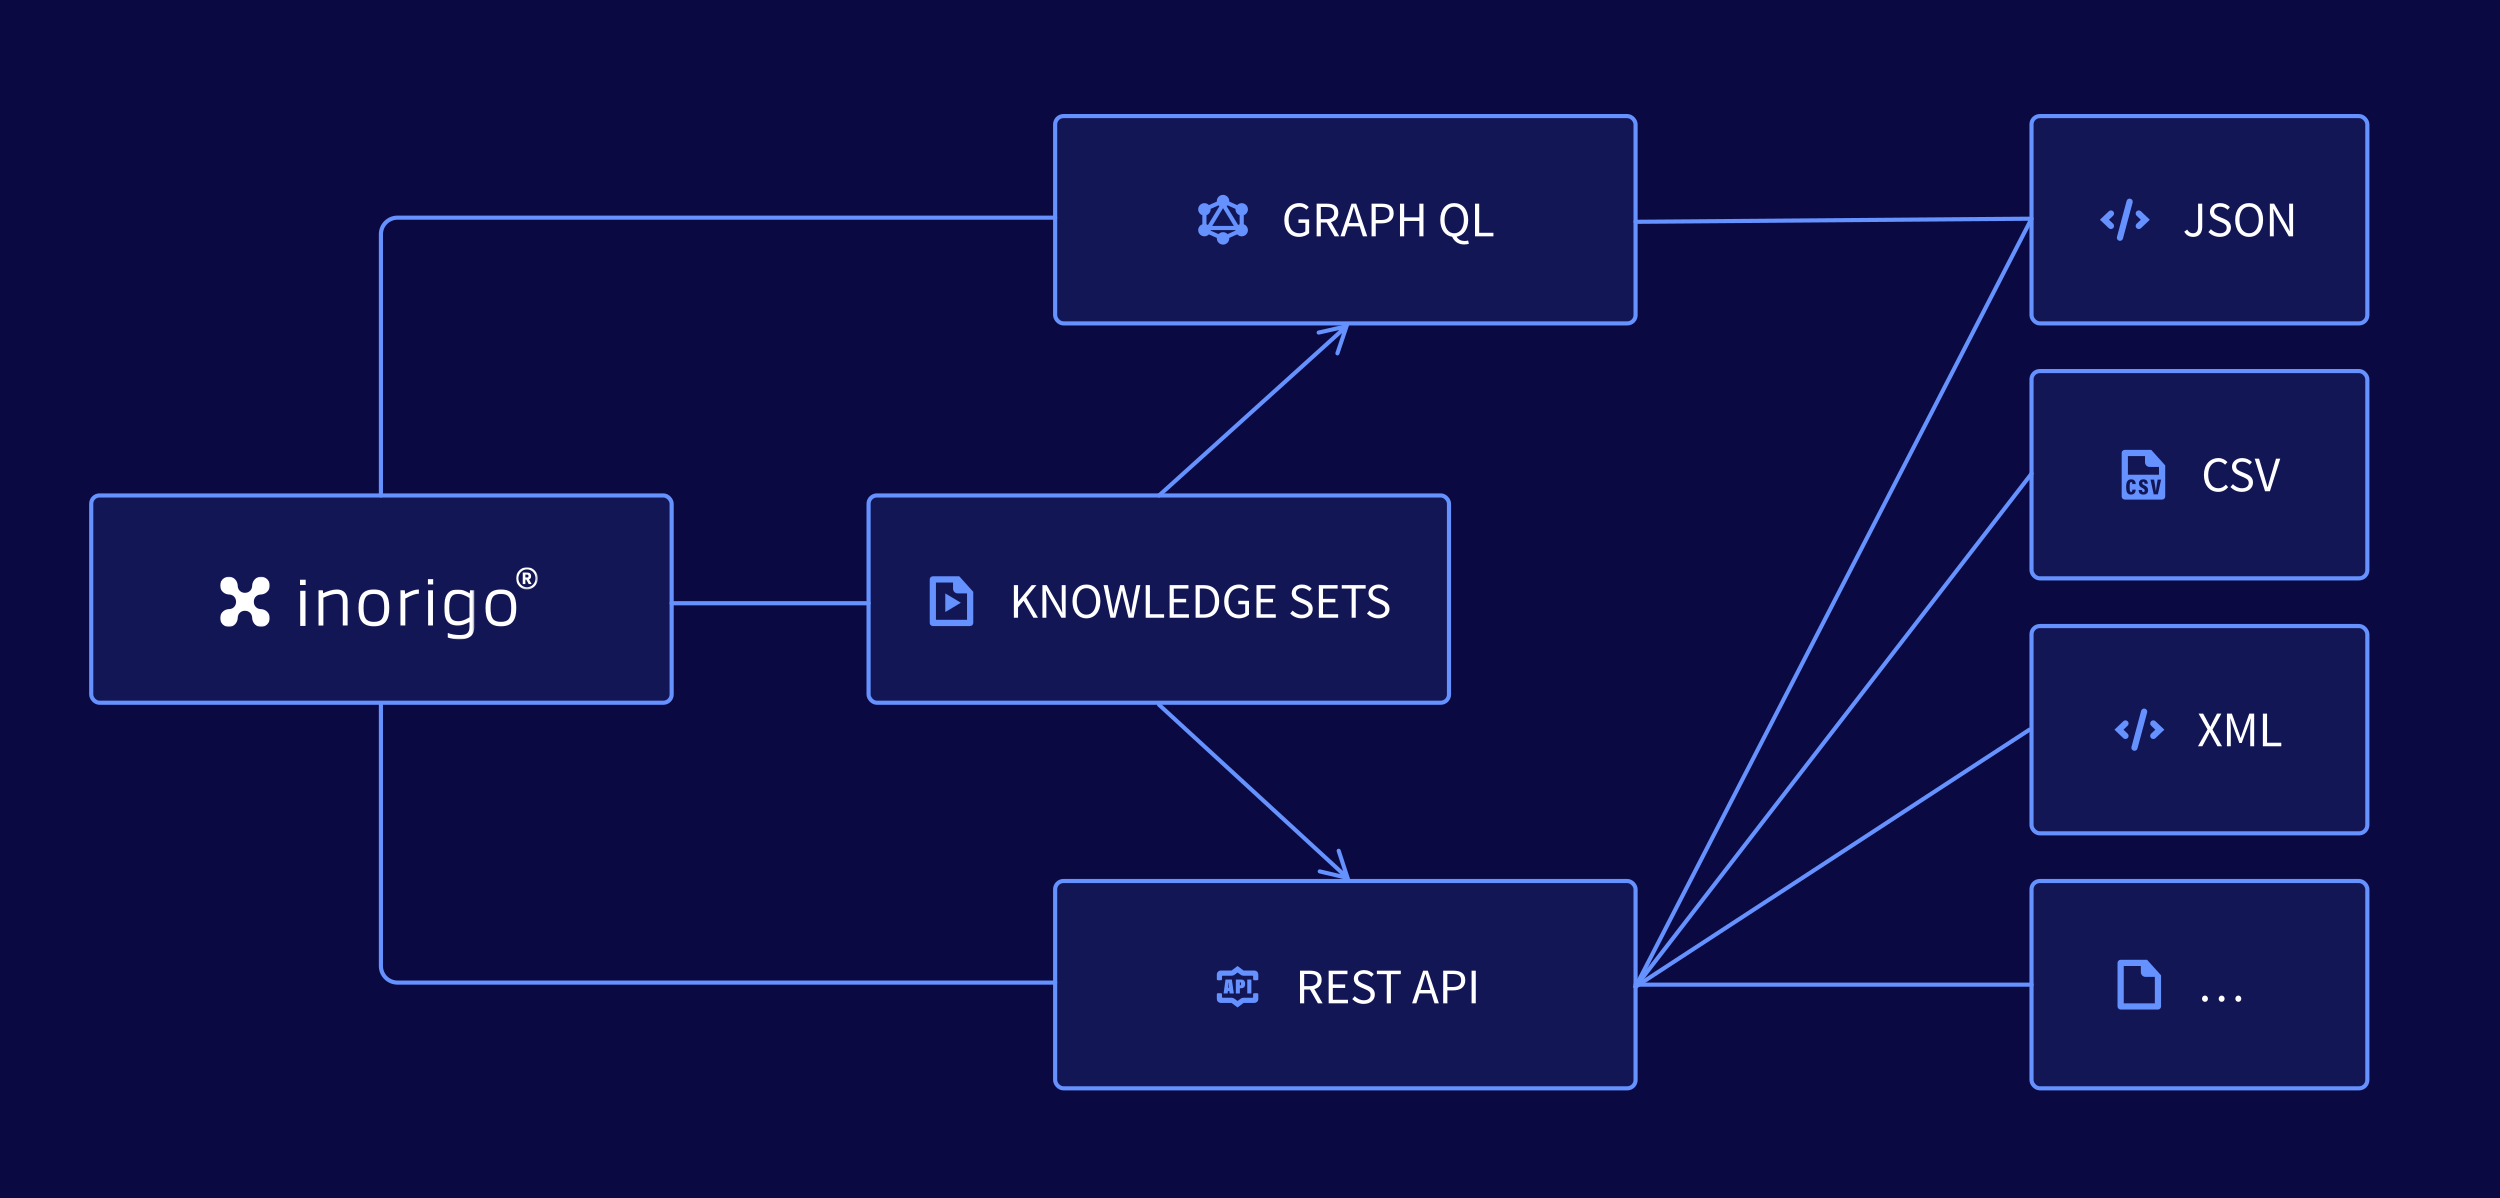 <?xml version="1.0" encoding="UTF-8"?>
<svg width="1206px" height="578px" viewBox="0 0 1206 578" version="1.1" xmlns="http://www.w3.org/2000/svg" xmlns:xlink="http://www.w3.org/1999/xlink">
    <title>inorigo_interoperability</title>
    <defs>
        <polygon id="path-1" points="0 0 14.543 0 14.543 24.084 0 24.084"></polygon>
        <polygon id="path-3" points="0 0 10.519 0 10.519 10.762 0 10.762"></polygon>
        <polygon id="path-5" points="0 0 23.988 0 23.988 24.246 0 24.246"></polygon>
        <rect id="path-7" x="45" y="45.451" width="153" height="35.1"></rect>
        <mask id="mask-8" maskContentUnits="userSpaceOnUse" maskUnits="objectBoundingBox" x="-0.9" y="-0.9" width="154.8" height="36.9">
            <rect x="44.1" y="44.551" width="154.8" height="36.9" fill="white"></rect>
            <use xlink:href="#path-7" fill="black"></use>
        </mask>
    </defs>
    <g id="inorigo_interoperability" stroke="none" stroke-width="1" fill="none" fill-rule="evenodd">
        <rect fill="#0A0942" x="0" y="0" width="1206" height="578"></rect>
        <g id="Group-14" transform="translate(81, 274)">
            <g id="Group" transform="translate(79, 56)"></g>
        </g>
        <g id="Group-12" transform="translate(481, 274)">
            <g id="Group-3" transform="translate(27, 55)"></g>
        </g>
        <g id="Group-9" transform="translate(881, 191)">
            <g id="Group-6" transform="translate(99, 55)"></g>
        </g>
        <g id="Group-8" transform="translate(881, 357)">
            <g id="Group-7" transform="translate(92, 55)"></g>
        </g>
        <g id="Group-8-Copy" transform="translate(881, 523)"></g>
        <g id="Group-10" transform="translate(881, 25)">
            <g id="Group-5" transform="translate(102, 57)"></g>
        </g>
        <g id="Group-11" transform="translate(481, 25)">
            <g id="Group-2" transform="translate(76, 55)"></g>
        </g>
        <g id="Group-13" transform="translate(481, 523)"></g>
        <g id="Group-19" transform="translate(44, 56)">
            <g id="Group-15" transform="translate(465, 0)">
                <rect id="Rectangle-Copy-6" stroke="#6592FF" stroke-width="2" fill="#131655" x="0" y="0" width="280" height="100" rx="4"></rect>
                <g id="Group-18" transform="translate(69, 38)">
                    <g id="core/other_data/24px/ic_csv-copy-10" fill="#6592FF">
                        <path d="M12,0 C13.657,0 15,1.343 15,3 C15,3.079 14.997,3.157 14.991,3.235 L18.822,4.937 C19.369,4.36 20.142,4 21,4 C22.657,4 24,5.343 24,7 C24,8.306 23.166,9.417 22.001,9.829 L22.001,14.171 C23.166,14.583 24,15.694 24,17 C24,18.657 22.657,20 21,20 C20.142,20 19.368,19.64 18.821,19.062 L14.991,20.765 C14.997,20.843 15,20.921 15,21 C15,22.657 13.657,24 12,24 C10.343,24 9,22.657 9,21 C9,20.921 9.003,20.843 9.009,20.765 L5.179,19.062 C4.632,19.64 3.858,20 3,20 C1.343,20 0,18.657 0,17 C0,15.694 0.835,14.582 2,14.171 L2,9.829 C0.835,9.418 0,8.306 0,7 C0,5.343 1.343,4 3,4 C3.858,4 4.631,4.36 5.178,4.937 L9.009,3.235 C9.003,3.157 9,3.079 9,3 C9,1.343 10.343,0 12,0 Z M18,17 L6,17 C6,17.079 5.997,17.157 5.991,17.235 L9.822,18.937 C10.369,18.36 11.142,18 12,18 C12.858,18 13.632,18.36 14.179,18.938 L18.009,17.235 C18.003,17.157 18,17.079 18,17 Z M12,6.423 L6.779,15 L17.22,15 L12,6.423 Z M9.822,5.063 L5.991,6.766 C5.997,6.843 6,6.921 6,7 C6,8.306 5.166,9.417 4.001,9.829 L4.001,14.171 C4.258,14.262 4.498,14.387 4.718,14.54 L10.257,5.442 C10.1,5.33 9.955,5.203 9.822,5.063 Z M14.179,5.062 C14.046,5.202 13.901,5.329 13.744,5.441 L19.282,14.54 C19.502,14.386 19.743,14.262 20,14.171 L20,9.829 C18.835,9.418 18,8.306 18,7 C18,6.921 18.003,6.843 18.009,6.765 L14.179,5.062 Z" id="Shape"></path>
                    </g>
                    <g id="GRAPH-QL" transform="translate(41.552, 3.968)" fill="#FFFFFF" fill-rule="nonzero">
                        <path d="M0,8.16 C0,13.296 2.952,16.32 7.08,16.32 C9.192,16.32 10.944,15.504 11.976,14.496 L11.976,7.872 L6.816,7.872 L6.816,9.528 L10.152,9.528 L10.152,13.632 C9.528,14.208 8.424,14.568 7.296,14.568 C3.936,14.568 2.064,12.072 2.064,8.112 C2.064,4.2 4.104,1.752 7.296,1.752 C8.856,1.752 9.84,2.376 10.632,3.216 L11.784,1.944 C10.848,0.984 9.408,0 7.272,0 C3.048,0 0,3.096 0,8.16 Z" id="Path"></path>
                        <path d="M17.616,1.896 L20.256,1.896 C22.704,1.896 24.048,2.64 24.048,4.704 C24.048,6.744 22.704,7.752 20.256,7.752 L17.616,7.752 L17.616,1.896 Z M26.52,16.032 L22.512,9.168 C24.648,8.616 26.04,7.152 26.04,4.704 C26.04,1.44 23.736,0.288 20.544,0.288 L15.6,0.288 L15.6,16.032 L17.616,16.032 L17.616,9.384 L20.448,9.384 L24.24,16.032 L26.52,16.032 Z" id="Shape"></path>
                        <path d="M31.152,9.624 L31.92,7.224 C32.472,5.472 32.976,3.744 33.48,1.92 L33.576,1.92 C34.08,3.744 34.584,5.472 35.136,7.224 L35.88,9.624 L31.152,9.624 Z M37.896,16.032 L40.008,16.032 L34.68,0.288 L32.424,0.288 L27.096,16.032 L29.136,16.032 L30.648,11.232 L36.384,11.232 L37.896,16.032 Z" id="Shape"></path>
                        <path d="M42.096,16.032 L44.112,16.032 L44.112,9.792 L46.944,9.792 C50.376,9.792 52.752,8.232 52.752,4.92 C52.752,1.464 50.424,0.288 46.944,0.288 L42.096,0.288 L42.096,16.032 Z M44.112,8.16 L44.112,1.896 L46.68,1.896 C49.392,1.896 50.76,2.64 50.76,4.92 C50.76,7.152 49.44,8.16 46.68,8.16 L44.112,8.16 Z" id="Shape"></path>
                        <polygon id="Path" points="55.8 16.032 57.816 16.032 57.816 8.616 65.136 8.616 65.136 16.032 67.128 16.032 67.128 0.288 65.136 0.288 65.136 6.888 57.816 6.888 57.816 0.288 55.8 0.288"></polygon>
                        <path d="M77.304,8.088 C77.304,4.176 79.152,1.752 81.96,1.752 C84.768,1.752 86.616,4.176 86.616,8.088 C86.616,12.024 84.768,14.568 81.96,14.568 C79.152,14.568 77.304,12.024 77.304,8.088 Z M88.656,18.048 C88.224,18.168 87.696,18.288 87,18.288 C85.296,18.288 83.856,17.616 83.136,16.224 C86.472,15.648 88.704,12.624 88.704,8.088 C88.704,3.072 85.92,0 81.96,0 C78,0 75.24,3.048 75.24,8.088 C75.24,12.72 77.544,15.768 80.976,16.248 C81.888,18.408 83.88,19.968 86.784,19.968 C87.72,19.968 88.56,19.776 89.04,19.608 L88.656,18.048 Z" id="Shape"></path>
                        <polygon id="Path" points="91.992 16.032 100.872 16.032 100.872 14.328 94.008 14.328 94.008 0.288 91.992 0.288"></polygon>
                    </g>
                </g>
            </g>
            <g id="Group-15-Copy" transform="translate(936, 246)">
                <rect id="Rectangle-Copy-6" stroke="#6592FF" stroke-width="2" fill="#131655" x="0" y="0" width="162" height="100" rx="4"></rect>
                <g id="Group-18" transform="translate(40, 38)">
                    <g id="core/other_data/24px/ic_csv-copy-10" transform="translate(0, 1.806)" fill="#6592FF">
                        <path d="M17.664,6.159 C18.191,5.605 19.041,5.543 19.64,5.986 L19.784,6.108 L24.075,10.194 L19.784,14.28 C19.185,14.851 18.235,14.828 17.664,14.228 C17.136,13.674 17.116,12.823 17.587,12.246 L17.716,12.108 L19.724,10.194 L17.716,8.28 C17.162,7.753 17.099,6.903 17.542,6.304 L17.664,6.159 Z M6.411,6.159 C5.884,5.605 5.034,5.543 4.435,5.986 L4.291,6.108 L0,10.194 L4.291,14.28 C4.89,14.851 5.84,14.828 6.411,14.228 C6.939,13.674 6.959,12.823 6.488,12.246 L6.359,12.108 L4.351,10.194 L6.359,8.28 C6.913,7.753 6.976,6.903 6.533,6.304 L6.411,6.159 Z M12.88,1.112 C13.095,0.312 13.917,-0.163 14.718,0.051 C15.461,0.251 15.923,0.974 15.814,1.717 L15.778,1.889 L11.12,19.275 C10.905,20.075 10.083,20.55 9.282,20.336 C8.539,20.137 8.077,19.413 8.186,18.67 L8.222,18.499 L12.88,1.112 Z" id="Combined-Shape"></path>
                    </g>
                    <g id="XML" transform="translate(40.312, 4.256)" fill="#FFFFFF" fill-rule="nonzero">
                        <path d="M0,15.744 L2.088,15.744 L4.368,11.496 C4.776,10.728 5.16,9.936 5.616,8.976 L5.712,8.976 C6.216,9.936 6.648,10.728 7.056,11.496 L9.384,15.744 L11.592,15.744 L7.008,7.704 L11.28,0 L9.168,0 L7.08,4.032 C6.696,4.752 6.408,5.4 5.976,6.312 L5.88,6.312 C5.376,5.4 5.04,4.752 4.656,4.032 L2.496,0 L0.288,0 L4.584,7.608 L0,15.744 Z" id="Path"></path>
                        <path d="M13.968,15.744 L15.816,15.744 L15.816,7.08 C15.816,5.688 15.672,3.816 15.576,2.424 L15.672,2.424 L16.92,5.928 L19.944,14.16 L21.096,14.16 L24.12,5.928 L25.368,2.424 L25.464,2.424 C25.368,3.816 25.2,5.688 25.2,7.08 L25.2,15.744 L27.096,15.744 L27.096,0 L24.744,0 L21.72,8.448 L20.616,11.664 L20.52,11.664 L19.392,8.448 L16.344,0 L13.968,0 L13.968,15.744 Z" id="Path"></path>
                        <polygon id="Path" points="31.296 15.744 40.176 15.744 40.176 14.04 33.312 14.04 33.312 0 31.296 0"></polygon>
                    </g>
                </g>
            </g>
            <g id="Group-15-Copy-4" transform="translate(936, 369)">
                <rect id="Rectangle-Copy-6" stroke="#6592FF" stroke-width="2" fill="#131655" x="0" y="0" width="162" height="100" rx="4"></rect>
                <g id="Group-18" transform="translate(40, 38)">
                    <g id="core/other_data/24px/ic_csv-copy-10" transform="translate(1.5, 0)" fill="#6592FF">
                        <path d="M14.25,0 L21,7.5 L21,22.5 C21,23.328 20.328,24 19.5,24 L1.5,24 C0.672,24 0,23.328 0,22.5 L0,1.5 C0,0.672 0.672,0 1.5,0 L14.25,0 Z M11.25,3 L3,3 L3,21 L18,21 L18,8.25 L13.5,8.25 C12.33,8.25 11.369,7.358 11.26,6.217 L11.25,6 L11.25,3 Z" id="Combined-Shape"></path>
                    </g>
                    <g id="…" transform="translate(42.256, 17.264)" fill="#FFFFFF" fill-rule="nonzero">
                        <path d="M0,1.536 C0,2.4 0.648,3.024 1.44,3.024 C2.208,3.024 2.856,2.4 2.856,1.536 C2.856,0.624 2.208,0 1.44,0 C0.648,0 0,0.624 0,1.536 Z M8.04,1.536 C8.04,2.4 8.688,3.024 9.48,3.024 C10.248,3.024 10.896,2.4 10.896,1.536 C10.896,0.624 10.248,0 9.48,0 C8.688,0 8.04,0.624 8.04,1.536 Z M16.08,1.536 C16.08,2.4 16.728,3.024 17.52,3.024 C18.288,3.024 18.936,2.4 18.936,1.536 C18.936,0.624 18.288,0 17.52,0 C16.728,0 16.08,0.624 16.08,1.536 Z" id="Shape"></path>
                    </g>
                </g>
            </g>
            <g id="Group-15-Copy-2" transform="translate(936, 0)">
                <rect id="Rectangle-Copy-6" stroke="#6592FF" stroke-width="2" fill="#131655" x="0" y="0" width="162" height="100" rx="4"></rect>
                <g id="Group-18" transform="translate(33, 38)">
                    <g id="core/other_data/24px/ic_csv-copy-10" transform="translate(0, 1.806)" fill="#6592FF">
                        <path d="M17.664,6.159 C18.191,5.605 19.041,5.543 19.64,5.986 L19.784,6.108 L24.075,10.194 L19.784,14.28 C19.185,14.851 18.235,14.828 17.664,14.228 C17.136,13.674 17.116,12.823 17.587,12.246 L17.716,12.108 L19.724,10.194 L17.716,8.28 C17.162,7.753 17.099,6.903 17.542,6.304 L17.664,6.159 Z M6.411,6.159 C5.884,5.605 5.034,5.543 4.435,5.986 L4.291,6.108 L0,10.194 L4.291,14.28 C4.89,14.851 5.84,14.828 6.411,14.228 C6.939,13.674 6.959,12.823 6.488,12.246 L6.359,12.108 L4.351,10.194 L6.359,8.28 C6.913,7.753 6.976,6.903 6.533,6.304 L6.411,6.159 Z M12.88,1.112 C13.095,0.312 13.917,-0.163 14.718,0.051 C15.461,0.251 15.923,0.974 15.814,1.717 L15.778,1.889 L11.12,19.275 C10.905,20.075 10.083,20.55 9.282,20.336 C8.539,20.137 8.077,19.413 8.186,18.67 L8.222,18.499 L12.88,1.112 Z" id="Combined-Shape"></path>
                    </g>
                    <g id="JSON" transform="translate(40.696, 3.968)" fill="#FFFFFF" fill-rule="nonzero">
                        <path d="M0,13.8 C0.912,15.456 2.328,16.32 4.32,16.32 C7.416,16.32 8.664,14.112 8.664,11.4 L8.664,0.288 L6.672,0.288 L6.672,11.208 C6.672,13.608 5.832,14.568 4.152,14.568 C3.024,14.568 2.136,14.04 1.416,12.792 L0,13.8 Z" id="Path"></path>
                        <path d="M11.64,13.992 C13.008,15.408 14.928,16.32 17.136,16.32 C20.448,16.32 22.512,14.328 22.512,11.832 C22.512,9.504 21.096,8.424 19.272,7.632 L17.016,6.672 C15.792,6.144 14.4,5.568 14.4,4.056 C14.4,2.64 15.576,1.752 17.352,1.752 C18.792,1.752 19.968,2.328 20.928,3.24 L21.984,1.944 C20.88,0.792 19.224,0 17.352,0 C14.496,0 12.384,1.776 12.384,4.176 C12.384,6.48 14.112,7.608 15.576,8.232 L17.832,9.216 C19.32,9.888 20.472,10.392 20.472,12 C20.472,13.536 19.248,14.568 17.184,14.568 C15.528,14.568 13.968,13.776 12.84,12.6 L11.64,13.992 Z" id="Path"></path>
                        <path d="M31.296,16.32 C35.232,16.32 38.016,13.152 38.016,8.088 C38.016,3.072 35.232,0 31.296,0 C27.336,0 24.552,3.048 24.552,8.088 C24.552,13.152 27.336,16.32 31.296,16.32 Z M31.296,14.568 C28.464,14.568 26.616,12.024 26.616,8.088 C26.616,4.176 28.464,1.752 31.296,1.752 C34.104,1.752 35.952,4.176 35.952,8.088 C35.952,12.024 34.104,14.568 31.296,14.568 Z" id="Shape"></path>
                        <path d="M41.28,16.032 L43.176,16.032 L43.176,7.8 C43.176,6.144 43.032,4.464 42.936,2.88 L43.032,2.88 L44.736,6.12 L50.424,16.032 L52.488,16.032 L52.488,0.288 L50.592,0.288 L50.592,8.424 C50.592,10.08 50.76,11.856 50.856,13.44 L50.76,13.44 L49.056,10.176 L43.344,0.288 L41.28,0.288 L41.28,16.032 Z" id="Path"></path>
                    </g>
                </g>
            </g>
            <g id="Group-15-Copy-3" transform="translate(936, 123)">
                <rect id="Rectangle-Copy-6" stroke="#6592FF" stroke-width="2" fill="#131655" x="0" y="0" width="162" height="100" rx="4"></rect>
                <g id="Group-18" transform="translate(42, 38)">
                    <g id="core/other_data/24px/ic_csv-copy-10" transform="translate(1.5, 0)" fill="#6592FF">
                        <path d="M14.25,0 L21,7.5 L21,22.5 C21,23.328 20.328,24 19.5,24 L1.5,24 C0.672,24 0,23.328 0,22.5 L0,1.5 C0,0.672 0.672,0 1.5,0 L14.25,0 Z M4.582,14.236 C2.955,14.236 2.147,15.329 2.147,17.89 C2.147,20.159 2.556,21.587 4.519,21.587 C6.494,21.587 6.756,19.959 6.777,19.224 L5.149,19.224 C5.128,19.654 5.097,20.316 4.54,20.316 C3.979,20.316 3.871,19.532 3.859,18.179 L3.858,17.901 C3.858,16.169 3.994,15.518 4.561,15.518 C5.128,15.518 5.139,16.127 5.149,16.526 L6.777,16.526 C6.756,15.685 6.473,14.236 4.582,14.236 Z M10.47,14.226 C9.063,14.226 8.328,15.024 8.328,16.242 C8.328,17.282 8.79,17.817 10.018,18.447 C10.858,18.878 11.1,19.172 11.1,19.654 C11.1,20.064 10.953,20.379 10.48,20.379 C9.987,20.379 9.829,19.98 9.787,19.392 L8.181,19.392 C8.213,20.599 8.738,21.587 10.46,21.587 C12.056,21.587 12.738,20.652 12.738,19.476 C12.738,18.29 12.181,17.723 10.869,17.061 C10.092,16.683 9.934,16.473 9.934,16.064 C9.934,15.665 10.102,15.434 10.46,15.434 C10.921,15.434 11.016,15.854 11.047,16.347 L12.612,16.347 C12.601,15.265 12.129,14.226 10.47,14.226 Z M15.633,14.363 L13.9,14.363 L15.444,21.45 L17.471,21.45 L19.024,14.363 L17.345,14.363 L16.893,17.134 C16.746,18.038 16.578,18.993 16.505,19.833 L16.452,19.833 C16.378,19.014 16.253,18.027 16.095,17.113 L15.633,14.363 Z M11.25,3 L3,3 L3,12 L18,12 L18,8.25 L13.5,8.25 C12.33,8.25 11.369,7.358 11.26,6.217 L11.25,6 L11.25,3 Z" id="Combined-Shape"></path>
                    </g>
                    <g id="CSV" transform="translate(41.176, 3.968)" fill="#FFFFFF" fill-rule="nonzero">
                        <path d="M0,8.16 C0,13.296 2.952,16.32 6.912,16.32 C8.904,16.32 10.464,15.48 11.688,14.04 L10.56,12.816 C9.552,13.944 8.448,14.568 6.96,14.568 C3.96,14.568 2.064,12.072 2.064,8.112 C2.064,4.2 4.056,1.752 7.056,1.752 C8.352,1.752 9.36,2.328 10.2,3.216 L11.328,1.944 C10.392,0.912 8.904,0 7.032,0 C3,0 0,3.096 0,8.16 Z" id="Path"></path>
                        <path d="M12.792,13.992 C14.16,15.408 16.08,16.32 18.288,16.32 C21.6,16.32 23.664,14.328 23.664,11.832 C23.664,9.504 22.248,8.424 20.424,7.632 L18.168,6.672 C16.944,6.144 15.552,5.568 15.552,4.056 C15.552,2.64 16.728,1.752 18.504,1.752 C19.944,1.752 21.12,2.328 22.08,3.24 L23.136,1.944 C22.032,0.792 20.376,0 18.504,0 C15.648,0 13.536,1.776 13.536,4.176 C13.536,6.48 15.264,7.608 16.728,8.232 L18.984,9.216 C20.472,9.888 21.624,10.392 21.624,12 C21.624,13.536 20.4,14.568 18.336,14.568 C16.68,14.568 15.12,13.776 13.992,12.6 L12.792,13.992 Z" id="Path"></path>
                        <path d="M29.496,16.032 L31.824,16.032 L36.816,0.288 L34.776,0.288 L32.256,8.784 C31.728,10.656 31.32,12.144 30.744,13.992 L30.648,13.992 C30.072,12.144 29.688,10.656 29.136,8.784 L26.592,0.288 L24.48,0.288 L29.496,16.032 Z" id="Path"></path>
                    </g>
                </g>
            </g>
            <g id="Group-20-Copy" transform="translate(465, 369)">
                <rect id="Rectangle-Copy-5" stroke="#6592FF" stroke-width="2" fill-opacity="0.1" fill="#6592FF" x="0" y="0" width="280" height="100" rx="4"></rect>
                <g id="Group-17" transform="translate(76, 39)">
                    <g id="REST-API" transform="translate(42.12, 3.968)" fill="#FFFFFF" fill-rule="nonzero">
                        <path d="M2.016,1.896 L4.656,1.896 C7.104,1.896 8.448,2.64 8.448,4.704 C8.448,6.744 7.104,7.752 4.656,7.752 L2.016,7.752 L2.016,1.896 Z M10.92,16.032 L6.912,9.168 C9.048,8.616 10.44,7.152 10.44,4.704 C10.44,1.44 8.136,0.288 4.944,0.288 L0,0.288 L0,16.032 L2.016,16.032 L2.016,9.384 L4.848,9.384 L8.64,16.032 L10.92,16.032 Z" id="Shape"></path>
                        <polygon id="Path" points="13.824 16.032 23.136 16.032 23.136 14.328 15.84 14.328 15.84 8.616 21.792 8.616 21.792 6.912 15.84 6.912 15.84 1.968 22.896 1.968 22.896 0.288 13.824 0.288"></polygon>
                        <path d="M25.224,13.992 C26.592,15.408 28.512,16.32 30.72,16.32 C34.032,16.32 36.096,14.328 36.096,11.832 C36.096,9.504 34.68,8.424 32.856,7.632 L30.6,6.672 C29.376,6.144 27.984,5.568 27.984,4.056 C27.984,2.64 29.16,1.752 30.936,1.752 C32.376,1.752 33.552,2.328 34.512,3.24 L35.568,1.944 C34.464,0.792 32.808,0 30.936,0 C28.08,0 25.968,1.776 25.968,4.176 C25.968,6.48 27.696,7.608 29.16,8.232 L31.416,9.216 C32.904,9.888 34.056,10.392 34.056,12 C34.056,13.536 32.832,14.568 30.768,14.568 C29.112,14.568 27.552,13.776 26.424,12.6 L25.224,13.992 Z" id="Path"></path>
                        <polygon id="Path" points="41.856 16.032 43.848 16.032 43.848 1.968 48.624 1.968 48.624 0.288 37.08 0.288 37.08 1.968 41.856 1.968"></polygon>
                        <path d="M58.128,9.624 L58.896,7.224 C59.448,5.472 59.952,3.744 60.456,1.92 L60.552,1.92 C61.056,3.744 61.56,5.472 62.112,7.224 L62.856,9.624 L58.128,9.624 Z M64.872,16.032 L66.984,16.032 L61.656,0.288 L59.4,0.288 L54.072,16.032 L56.112,16.032 L57.624,11.232 L63.36,11.232 L64.872,16.032 Z" id="Shape"></path>
                        <path d="M69.072,16.032 L71.088,16.032 L71.088,9.792 L73.92,9.792 C77.352,9.792 79.728,8.232 79.728,4.92 C79.728,1.464 77.4,0.288 73.92,0.288 L69.072,0.288 L69.072,16.032 Z M71.088,8.16 L71.088,1.896 L73.656,1.896 C76.368,1.896 77.736,2.64 77.736,4.92 C77.736,7.152 76.416,8.16 73.656,8.16 L71.088,8.16 Z" id="Shape"></path>
                        <polygon id="Path" points="82.776 16.032 84.792 16.032 84.792 0.288 82.776 0.288"></polygon>
                    </g>
                    <g id="16to24px_converter--5" transform="translate(2, 2)" fill="#6592FF">
                        <path d="M2,13.125 C2.276,13.125 2.5,13.349 2.5,13.625 L2.5,15.062 C2.5,15.201 2.612,15.312 2.75,15.312 L7.083,15.312 L7.314,15.323 C7.773,15.366 8.212,15.534 8.583,15.812 L10,16.875 L11.417,15.812 L11.608,15.683 C12,15.441 12.453,15.312 12.917,15.312 L17.25,15.312 C17.388,15.312 17.5,15.201 17.5,15.062 L17.5,13.625 C17.5,13.349 17.724,13.125 18,13.125 L19.5,13.125 C19.776,13.125 20,13.349 20,13.625 L20,15.938 L19.991,16.118 C19.901,17.069 19.1,17.812 18.125,17.812 L12.917,17.812 L10,20 L7.083,17.812 L1.875,17.812 L1.694,17.804 C0.744,17.713 0,16.912 0,15.938 L-5.55111512e-17,13.625 C4.68833933e-16,13.349 0.224,13.125 0.5,13.125 L2,13.125 Z M7.24,6.51 L8.2,13.25 L6.16,13.25 L6.04,12.09 L5.34,12.09 L5.24,13.25 L3.26,13.25 L4.19,6.51 L7.24,6.51 Z M11.59,6.51 C12.84,6.51 13.65,7.12 13.65,8.57 C13.65,10.13 12.94,10.75 11.56,10.75 L11.11,10.75 L11.11,13.25 L9.16,13.25 L9.16,6.51 L11.59,6.51 Z M16.66,6.51 L16.66,13.25 L14.68,13.25 L14.68,6.51 L16.66,6.51 Z M5.74,7.95 L5.65,7.95 C5.61,8.63 5.51,9.89 5.48,10.48 L5.88,10.48 C5.85,9.91 5.78,8.48 5.74,7.95 Z M11.24,7.87 L11.11,7.87 L11.11,9.31 L11.26,9.31 C11.6,9.31 11.68,9.14 11.68,8.57 C11.68,8 11.54,7.87 11.24,7.87 Z M10,0 L12.917,2.188 L18.125,2.188 L18.306,2.196 C19.256,2.287 20,3.088 20,4.062 L20,6.375 C20,6.651 19.776,6.875 19.5,6.875 L18,6.875 C17.724,6.875 17.5,6.651 17.5,6.375 L17.5,4.938 C17.5,4.799 17.388,4.688 17.25,4.688 L12.917,4.688 L12.686,4.677 C12.227,4.634 11.788,4.466 11.417,4.188 L10,3.125 L8.583,4.188 L8.392,4.317 C8,4.559 7.547,4.688 7.083,4.688 L2.75,4.688 C2.612,4.688 2.5,4.799 2.5,4.938 L2.5,6.375 C2.5,6.651 2.276,6.875 2,6.875 L0.5,6.875 C0.224,6.875 3.55271368e-15,6.651 3.55271368e-15,6.375 L0,4.062 L0.009,3.882 C0.099,2.931 0.9,2.188 1.875,2.188 L7.083,2.188 L10,0 Z" id="Combined-Shape"></path>
                    </g>
                </g>
            </g>
            <g id="Group-19-Copy" transform="translate(375, 183)">
                <rect id="Rectangle-Copy-3" stroke="#6592FF" stroke-width="2" fill-opacity="0.1" fill="#6592FF" x="0" y="0" width="280" height="100" rx="4"></rect>
                <g id="Group-16" transform="translate(28, 39)">
                    <g id="KNOWLEDGE-SETS" transform="translate(42.088, 3.968)" fill="#FFFFFF" fill-rule="nonzero">
                        <polygon id="Path" points="0 16.032 2.016 16.032 2.016 11.04 4.704 7.848 9.408 16.032 11.64 16.032 5.952 6.288 10.896 0.288 8.616 0.288 2.064 8.184 2.016 8.184 2.016 0.288 0 0.288"></polygon>
                        <path d="M13.776,16.032 L15.672,16.032 L15.672,7.8 C15.672,6.144 15.528,4.464 15.432,2.88 L15.528,2.88 L17.232,6.12 L22.92,16.032 L24.984,16.032 L24.984,0.288 L23.088,0.288 L23.088,8.424 C23.088,10.08 23.256,11.856 23.352,13.44 L23.256,13.44 L21.552,10.176 L15.84,0.288 L13.776,0.288 L13.776,16.032 Z" id="Path"></path>
                        <path d="M35.016,16.32 C38.952,16.32 41.736,13.152 41.736,8.088 C41.736,3.072 38.952,0 35.016,0 C31.056,0 28.272,3.048 28.272,8.088 C28.272,13.152 31.056,16.32 35.016,16.32 Z M35.016,14.568 C32.184,14.568 30.336,12.024 30.336,8.088 C30.336,4.176 32.184,1.752 35.016,1.752 C37.824,1.752 39.672,4.176 39.672,8.088 C39.672,12.024 37.824,14.568 35.016,14.568 Z" id="Shape"></path>
                        <path d="M46.584,16.032 L48.96,16.032 L51.312,6.552 C51.576,5.328 51.84,4.2 52.104,2.976 L52.2,2.976 C52.416,4.2 52.68,5.328 52.944,6.552 L55.32,16.032 L57.744,16.032 L61.008,0.288 L59.064,0.288 L57.408,8.856 C57.12,10.536 56.832,12.24 56.52,13.944 L56.424,13.944 C56.04,12.24 55.656,10.512 55.296,8.856 L53.112,0.288 L51.288,0.288 L49.104,8.856 C48.72,10.536 48.336,12.24 48,13.944 L47.904,13.944 C47.592,12.24 47.28,10.56 46.968,8.856 L45.312,0.288 L43.248,0.288 L46.584,16.032 Z" id="Path"></path>
                        <polygon id="Path" points="63.6 16.032 72.48 16.032 72.48 14.328 65.616 14.328 65.616 0.288 63.6 0.288"></polygon>
                        <polygon id="Path" points="75.144 16.032 84.456 16.032 84.456 14.328 77.16 14.328 77.16 8.616 83.112 8.616 83.112 6.912 77.16 6.912 77.16 1.968 84.216 1.968 84.216 0.288 75.144 0.288"></polygon>
                        <path d="M87.672,16.032 L91.704,16.032 C96.456,16.032 99.048,13.104 99.048,8.088 C99.048,3.096 96.456,0.288 91.608,0.288 L87.672,0.288 L87.672,16.032 Z M89.688,14.4 L89.688,1.92 L91.464,1.92 C95.16,1.92 96.984,4.128 96.984,8.088 C96.984,12.072 95.16,14.4 91.464,14.4 L89.688,14.4 Z" id="Shape"></path>
                        <path d="M101.448,8.16 C101.448,13.296 104.4,16.32 108.528,16.32 C110.64,16.32 112.392,15.504 113.424,14.496 L113.424,7.872 L108.264,7.872 L108.264,9.528 L111.6,9.528 L111.6,13.632 C110.976,14.208 109.872,14.568 108.744,14.568 C105.384,14.568 103.512,12.072 103.512,8.112 C103.512,4.2 105.552,1.752 108.744,1.752 C110.304,1.752 111.288,2.376 112.08,3.216 L113.232,1.944 C112.296,0.984 110.856,0 108.72,0 C104.496,0 101.448,3.096 101.448,8.16 Z" id="Path"></path>
                        <polygon id="Path" points="117.048 16.032 126.36 16.032 126.36 14.328 119.064 14.328 119.064 8.616 125.016 8.616 125.016 6.912 119.064 6.912 119.064 1.968 126.12 1.968 126.12 0.288 117.048 0.288"></polygon>
                        <path d="M133.296,13.992 C134.664,15.408 136.584,16.32 138.792,16.32 C142.104,16.32 144.168,14.328 144.168,11.832 C144.168,9.504 142.752,8.424 140.928,7.632 L138.672,6.672 C137.448,6.144 136.056,5.568 136.056,4.056 C136.056,2.64 137.232,1.752 139.008,1.752 C140.448,1.752 141.624,2.328 142.584,3.24 L143.64,1.944 C142.536,0.792 140.88,0 139.008,0 C136.152,0 134.04,1.776 134.04,4.176 C134.04,6.48 135.768,7.608 137.232,8.232 L139.488,9.216 C140.976,9.888 142.128,10.392 142.128,12 C142.128,13.536 140.904,14.568 138.84,14.568 C137.184,14.568 135.624,13.776 134.496,12.6 L133.296,13.992 Z" id="Path"></path>
                        <polygon id="Path" points="147.12 16.032 156.432 16.032 156.432 14.328 149.136 14.328 149.136 8.616 155.088 8.616 155.088 6.912 149.136 6.912 149.136 1.968 156.192 1.968 156.192 0.288 147.12 0.288"></polygon>
                        <polygon id="Path" points="162.936 16.032 164.928 16.032 164.928 1.968 169.704 1.968 169.704 0.288 158.16 0.288 158.16 1.968 162.936 1.968"></polygon>
                        <path d="M170.328,13.992 C171.696,15.408 173.616,16.32 175.824,16.32 C179.136,16.32 181.2,14.328 181.2,11.832 C181.2,9.504 179.784,8.424 177.96,7.632 L175.704,6.672 C174.48,6.144 173.088,5.568 173.088,4.056 C173.088,2.64 174.264,1.752 176.04,1.752 C177.48,1.752 178.656,2.328 179.616,3.24 L180.672,1.944 C179.568,0.792 177.912,0 176.04,0 C173.184,0 171.072,1.776 171.072,4.176 C171.072,6.48 172.8,7.608 174.264,8.232 L176.52,9.216 C178.008,9.888 179.16,10.392 179.16,12 C179.16,13.536 177.936,14.568 175.872,14.568 C174.216,14.568 172.656,13.776 171.528,12.6 L170.328,13.992 Z" id="Path"></path>
                    </g>
                    <g id="core/other_data/24px/ic_csv-copy-6" transform="translate(1.5, 0)" fill="#6592FF">
                        <path d="M14.25,0 L21,7.5 L21,22.5 C21,23.328 20.328,24 19.5,24 L1.5,24 C0.672,24 0,23.328 0,22.5 L0,1.5 C0,0.672 0.672,0 1.5,0 L14.25,0 Z M11.25,3 L3,3 L3,21 L18,21 L18,8.25 L13.5,8.25 C12.33,8.25 11.369,7.358 11.26,6.217 L11.25,6 L11.25,3 Z M7.6,8.327 C7.618,8.327 7.636,8.332 7.651,8.341 L15,12.75 L7.651,17.159 C7.604,17.188 7.543,17.172 7.514,17.125 C7.505,17.109 7.5,17.092 7.5,17.073 L7.5,8.427 C7.5,8.371 7.545,8.327 7.6,8.327 Z" id="Combined-Shape"></path>
                    </g>
                </g>
            </g>
            <path d="M465,284 L147.75,284 C143.332,284 139.75,287.582 139.75,292 L139.75,418 L139.75,418" id="Path-277-Copy" stroke="#6592FF" stroke-width="2" stroke-linecap="round" transform="translate(302.375, 351) scale(1, -1) translate(-302.375, -351)"></path>
            <path d="M465,49 L147.75,49 C143.332,49 139.75,52.582 139.75,57 L139.75,183 L139.75,183" id="Path-277-Copy-2" stroke="#6592FF" stroke-width="2" stroke-linecap="round"></path>
            <line x1="375" y1="235" x2="280" y2="235" id="Path-278" stroke="#6592FF" stroke-width="2" stroke-linecap="round"></line>
            <path id="Path-279-Copy" d="M607.071,100.03 L606.505,101.715 L602.12,114.766 C601.944,115.29 601.377,115.572 600.854,115.396 C600.33,115.22 600.048,114.653 600.224,114.13 L603.392,104.697 L597.364,110.139 L515.826,183.742 C515.416,184.112 514.784,184.08 514.413,183.67 C514.043,183.26 514.076,182.628 514.486,182.258 L596.024,108.655 L602.052,103.212 L592.346,105.402 C591.846,105.515 591.349,105.232 591.183,104.759 L591.151,104.647 C591.029,104.108 591.367,103.573 591.906,103.451 L605.337,100.421 L607.071,100.03 Z" fill="#6592FF" fill-rule="nonzero"></path>
            <path id="Path-279-Copy-2" d="M607.554,282.113 L607.003,283.803 L602.733,296.892 C602.561,297.417 601.997,297.704 601.472,297.533 C600.947,297.361 600.66,296.797 600.831,296.272 L603.917,286.811 L597.931,292.312 L515.832,367.736 C515.426,368.11 514.793,368.083 514.419,367.677 C514.046,367.27 514.073,366.637 514.479,366.264 L596.577,290.839 L602.564,285.338 L592.877,287.614 C592.378,287.731 591.878,287.452 591.708,286.981 L591.675,286.869 C591.549,286.331 591.883,285.793 592.42,285.667 L605.824,282.519 L607.554,282.113 Z" transform="translate(560.328, 325.5) scale(1, -1) translate(-560.328, -325.5)" fill="#6592FF" fill-rule="nonzero"></path>
            <line x1="745" y1="51" x2="935" y2="49.5" id="Path-280" stroke="#6592FF" stroke-width="2" stroke-linecap="round"></line>
            <line x1="745" y1="420" x2="935" y2="296" id="Path-280-Copy" stroke="#6592FF" stroke-width="2" stroke-linecap="round"></line>
            <line x1="936" y1="172.5" x2="745" y2="420" id="Path-281" stroke="#6592FF" stroke-width="2" stroke-linecap="round"></line>
            <line x1="936" y1="49.5" x2="745" y2="420" id="Path-282" stroke="#6592FF" stroke-width="2" stroke-linecap="round"></line>
            <line x1="936" y1="419" x2="745" y2="419" id="Path-284" stroke="#6592FF" stroke-width="2" stroke-linecap="round"></line>
            <g id="Group-22" transform="translate(0, 183)">
                <rect id="Rectangle-Copy" stroke="#6592FF" stroke-width="2" fill-opacity="0.1" fill="#6592FF" x="0" y="0" width="280" height="100" rx="4"></rect>
                <g id="Logo-horizontal-white" transform="translate(17, -11.001)">
                    <g id="Logo" transform="translate(45.167, 45.613)">
                        <path d="M41.204,28.336 L38.654,28.336 L38.657,11.393 L41.208,11.393 L41.204,28.336 Z M41.304,8.585 L38.554,8.585 L38.557,6.039 L41.308,6.039 L41.304,8.585 Z" id="Fill-1" fill="#FFFFFF"></path>
                        <g id="Group-23">
                            <path d="M61.527,16.592 L61.527,28.127 L59.186,28.127 L59.186,16.65 C59.186,13.75 58.121,12.896 56.209,12.896 C54.531,12.896 52.244,13.55 49.83,14.712 L49.83,28.13 L47.489,28.13 L47.492,11.145 L49.574,11.145 L49.704,12.584 C52.01,11.473 54.361,10.762 56.342,10.762 C59.378,10.759 61.527,12.417 61.527,16.592" id="Fill-2" fill="#FFFFFF"></path>
                            <path d="M69.217,19.638 C69.217,24.486 70.354,26.376 74.196,26.376 C78.038,26.376 79.176,24.49 79.176,19.638 C79.176,14.786 78.038,12.899 74.196,12.899 C70.354,12.899 69.217,14.786 69.217,19.638 M81.609,19.638 C81.609,25.278 79.83,28.514 74.193,28.514 C68.557,28.514 66.778,25.278 66.778,19.638 C66.778,13.997 68.557,10.762 74.193,10.762 C79.83,10.762 81.609,14.001 81.609,19.638" id="Fill-4" fill="#FFFFFF"></path>
                            <path d="M95.899,12.8 C94.25,12.8 92.534,13.392 89.359,15.108 L89.359,28.127 L87.018,28.127 L87.021,11.142 L89.103,11.142 L89.264,12.929 C92.12,11.412 94.007,10.755 95.902,10.755 L95.899,12.8 Z" id="Fill-6" fill="#FFFFFF"></path>
                            <path d="M102.698,28.127 L100.36,28.127 L100.363,11.142 L102.701,11.142 L102.698,28.127 Z M102.79,8.328 L100.269,8.328 L100.272,5.775 L102.793,5.775 L102.79,8.328 Z" id="Fill-8" fill="#FFFFFF"></path>
                            <g id="Group-12" transform="translate(108.104, 10.755)">
                                <mask id="mask-2" fill="white">
                                    <use xlink:href="#path-1"></use>
                                </mask>
                                <g id="Clip-11"></g>
                                <path d="M12.202,13.451 L12.202,4.085 C9.516,2.521 8.29,2.141 6.78,2.141 C3.425,2.141 2.442,4.056 2.442,8.85 C2.442,13.57 3.393,15.305 6.843,15.305 C8.246,15.305 9.393,15.022 12.202,13.451 L12.202,13.451 Z M14.543,18.038 C14.543,22.661 11.56,24.084 7.381,24.084 C5.611,24.084 3.479,23.817 1.741,23.164 L1.741,20.981 C3.387,21.641 5.545,21.969 7.526,21.969 C10.622,21.969 12.199,21.187 12.199,18.038 L12.199,15.666 C9.788,16.976 8.373,17.372 6.553,17.372 C1.437,17.372 0,14.136 0,8.811 C0,3.361 1.498,0 6.553,0 C8.486,0 9.946,0.493 12.325,1.851 L12.458,0.386 L14.54,0.386 L14.543,18.038 Z" id="Fill-10" fill="#FFFFFF" mask="url(#mask-2)"></path>
                            </g>
                            <path d="M130.486,19.638 C130.486,24.486 131.624,26.376 135.466,26.376 C139.308,26.376 140.445,24.49 140.445,19.638 C140.445,14.786 139.308,12.899 135.466,12.899 C131.624,12.899 130.486,14.786 130.486,19.638 M142.881,19.638 C142.881,25.278 141.102,28.514 135.466,28.514 C129.829,28.514 128.05,25.278 128.05,19.638 C128.05,13.997 129.829,10.762 135.466,10.762 C141.102,10.762 142.881,14.001 142.881,19.638" id="Fill-13" fill="#FFFFFF"></path>
                            <g id="Group-17" transform="translate(142.779, 0)">
                                <mask id="mask-4" fill="white">
                                    <use xlink:href="#path-3"></use>
                                </mask>
                                <g id="Clip-16"></g>
                                <path d="M5.259,1.061 C2.981,1.061 1.128,2.997 1.128,5.372 C1.128,7.754 2.981,9.69 5.259,9.69 C7.538,9.69 9.391,7.754 9.391,5.372 C9.391,2.997 7.543,1.061 5.259,1.061 M5.259,10.762 C2.356,10.762 0,8.347 0,5.378 C0,2.41 2.362,0 5.259,0 C8.157,0 10.519,2.415 10.519,5.378 C10.525,8.347 8.163,10.762 5.259,10.762" id="Fill-15" fill="#FFFFFF" mask="url(#mask-4)"></path>
                            </g>
                            <path d="M147.267,4.972 L147.904,4.972 C148.635,4.972 148.758,4.881 148.758,4.328 C148.758,3.73 148.591,3.583 147.91,3.583 L147.273,3.583 L147.273,4.972 L147.267,4.972 Z M150.282,8.126 L148.886,8.126 L147.72,5.982 L147.267,5.982 L147.267,8.126 L146.011,8.126 L146.011,2.573 L147.96,2.573 C149.372,2.573 150.031,3.132 150.037,4.328 C150.037,5.175 149.719,5.649 149.004,5.852 L150.282,8.126 Z" id="Fill-18" fill="#FFFFFF"></path>
                            <g id="Group-22" transform="translate(0, 4.575)">
                                <mask id="mask-6" fill="white">
                                    <use xlink:href="#path-5"></use>
                                </mask>
                                <g id="Clip-21"></g>
                                <path d="M19.924,15.663 L19.332,15.617 C17.719,15.49 16.437,14.195 16.312,12.564 L16.278,12.123 L16.312,11.682 C16.437,10.051 17.719,8.756 19.332,8.629 L19.924,8.582 C21.843,8.431 23.492,7.056 23.893,5.154 C24.16,3.883 23.875,2.496 22.895,1.412 C22.847,1.359 22.798,1.306 22.747,1.255 C22.696,1.203 22.644,1.153 22.591,1.104 C21.518,0.114 20.146,-0.174 18.889,0.096 C17.007,0.501 15.646,2.168 15.497,4.107 L15.451,4.706 C15.325,6.337 14.044,7.632 12.43,7.759 L11.994,7.793 L11.558,7.759 C9.944,7.632 8.663,6.337 8.537,4.706 L8.491,4.107 C8.341,2.168 6.981,0.501 5.099,0.096 C3.842,-0.174 2.47,0.114 1.397,1.104 C1.344,1.153 1.292,1.203 1.241,1.255 C1.19,1.306 1.141,1.359 1.093,1.412 C0.113,2.496 -0.172,3.883 0.095,5.154 C0.496,7.056 2.145,8.431 4.064,8.582 L4.656,8.629 C6.269,8.756 7.551,10.051 7.676,11.682 L7.71,12.123 L7.676,12.564 C7.551,14.195 6.269,15.49 4.656,15.617 L4.064,15.663 C2.145,15.815 0.496,17.189 0.095,19.092 C-0.172,20.362 0.113,21.75 1.093,22.834 C1.141,22.887 1.19,22.939 1.241,22.991 C1.292,23.043 1.344,23.093 1.397,23.141 C2.47,24.131 3.842,24.42 5.099,24.149 C6.981,23.745 8.341,22.078 8.491,20.138 L8.537,19.539 C8.663,17.909 9.944,16.614 11.558,16.487 L11.994,16.453 L12.43,16.487 C14.044,16.614 15.325,17.909 15.451,19.539 L15.497,20.138 C15.646,22.078 17.007,23.745 18.889,24.149 C20.146,24.42 21.518,24.131 22.591,23.141 C22.644,23.093 22.696,23.043 22.747,22.991 C22.798,22.939 22.847,22.887 22.895,22.834 C23.875,21.75 24.16,20.362 23.893,19.092 C23.492,17.189 21.843,15.815 19.924,15.663" id="Fill-20" fill="#FFFFFF" mask="url(#mask-6)"></path>
                            </g>
                        </g>
                    </g>
                    <g id="Clear-Space" transform="translate(-0, 0)">
                        <g id="Group" transform="translate(114.751, 0)" fill="#6592FF" fill-opacity="0">
                            <path d="M3.9,7.415 C3.9,12.264 5.037,14.154 8.879,14.154 C12.721,14.154 13.858,12.267 13.858,7.415 C13.858,2.564 12.721,0.677 8.879,0.677 C5.037,0.677 3.9,2.564 3.9,7.415 M16.291,7.415 C16.291,13.056 14.512,16.291 8.876,16.291 C3.239,16.291 1.46,13.056 1.46,7.415 C1.46,1.775 3.239,-1.46 8.876,-1.46 C14.512,-1.46 16.291,1.778 16.291,7.415" id="Fill-4" transform="translate(8.876, 7.415) rotate(-270) translate(-8.876, -7.415)"></path>
                            <path d="M3.9,22.244 C3.9,27.092 5.037,28.982 8.879,28.982 C12.721,28.982 13.858,27.096 13.858,22.244 C13.858,17.392 12.721,15.505 8.879,15.505 C5.037,15.505 3.9,17.392 3.9,22.244 M16.291,22.244 C16.291,27.884 14.512,31.12 8.876,31.12 C3.239,31.12 1.46,27.884 1.46,22.244 C1.46,16.603 3.239,13.368 8.876,13.368 C14.512,13.368 16.291,16.607 16.291,22.244" id="Fill-4-Copy" transform="translate(8.876, 22.244) rotate(-270) translate(-8.876, -22.244)"></path>
                            <path d="M3.9,37.072 C3.9,41.921 5.037,43.811 8.879,43.811 C12.721,43.811 13.858,41.924 13.858,37.072 C13.858,32.22 12.721,30.334 8.879,30.334 C5.037,30.334 3.9,32.22 3.9,37.072 M16.291,37.072 C16.291,42.713 14.512,45.948 8.876,45.948 C3.239,45.948 1.46,42.713 1.46,37.072 C1.46,31.432 3.239,28.196 8.876,28.196 C14.512,28.196 16.291,31.435 16.291,37.072" id="Fill-4-Copy-2" transform="translate(8.876, 37.072) rotate(-270) translate(-8.876, -37.072)"></path>
                        </g>
                        <g id="Group-Copy-2" transform="translate(220.694, 63.645) rotate(90) translate(-220.694, -63.645)translate(211.818, 41.401)" fill="#6592FF" fill-opacity="0">
                            <path d="M3.9,7.415 C3.9,12.264 5.037,14.154 8.879,14.154 C12.721,14.154 13.858,12.267 13.858,7.415 C13.858,2.564 12.721,0.677 8.879,0.677 C5.037,0.677 3.9,2.564 3.9,7.415 M16.291,7.415 C16.291,13.056 14.512,16.291 8.876,16.291 C3.239,16.291 1.46,13.056 1.46,7.415 C1.46,1.775 3.239,-1.46 8.876,-1.46 C14.512,-1.46 16.291,1.778 16.291,7.415" id="Fill-4" transform="translate(8.876, 7.415) rotate(-270) translate(-8.876, -7.415)"></path>
                            <path d="M3.9,22.244 C3.9,27.092 5.037,28.982 8.879,28.982 C12.721,28.982 13.858,27.096 13.858,22.244 C13.858,17.392 12.721,15.505 8.879,15.505 C5.037,15.505 3.9,17.392 3.9,22.244 M16.291,22.244 C16.291,27.884 14.512,31.12 8.876,31.12 C3.239,31.12 1.46,27.884 1.46,22.244 C1.46,16.603 3.239,13.368 8.876,13.368 C14.512,13.368 16.291,16.607 16.291,22.244" id="Fill-4-Copy" transform="translate(8.876, 22.244) rotate(-270) translate(-8.876, -22.244)"></path>
                            <path d="M3.9,37.072 C3.9,41.921 5.037,43.811 8.879,43.811 C12.721,43.811 13.858,41.924 13.858,37.072 C13.858,32.22 12.721,30.334 8.879,30.334 C5.037,30.334 3.9,32.22 3.9,37.072 M16.291,37.072 C16.291,42.713 14.512,45.948 8.876,45.948 C3.239,45.948 1.46,42.713 1.46,37.072 C1.46,31.432 3.239,28.196 8.876,28.196 C14.512,28.196 16.291,31.435 16.291,37.072" id="Fill-4-Copy-2" transform="translate(8.876, 37.072) rotate(-270) translate(-8.876, -37.072)"></path>
                        </g>
                        <g id="Group-Copy-3" transform="translate(22.244, 64.101) rotate(90) translate(-22.244, -64.101)translate(13.368, 41.857)" fill="#6592FF" fill-opacity="0">
                            <path d="M3.9,7.415 C3.9,12.264 5.037,14.154 8.879,14.154 C12.721,14.154 13.858,12.267 13.858,7.415 C13.858,2.564 12.721,0.677 8.879,0.677 C5.037,0.677 3.9,2.564 3.9,7.415 M16.291,7.415 C16.291,13.056 14.512,16.291 8.876,16.291 C3.239,16.291 1.46,13.056 1.46,7.415 C1.46,1.775 3.239,-1.46 8.876,-1.46 C14.512,-1.46 16.291,1.778 16.291,7.415" id="Fill-4" transform="translate(8.876, 7.415) rotate(-270) translate(-8.876, -7.415)"></path>
                            <path d="M3.9,22.244 C3.9,27.092 5.037,28.982 8.879,28.982 C12.721,28.982 13.858,27.096 13.858,22.244 C13.858,17.392 12.721,15.505 8.879,15.505 C5.037,15.505 3.9,17.392 3.9,22.244 M16.291,22.244 C16.291,27.884 14.512,31.12 8.876,31.12 C3.239,31.12 1.46,27.884 1.46,22.244 C1.46,16.603 3.239,13.368 8.876,13.368 C14.512,13.368 16.291,16.607 16.291,22.244" id="Fill-4-Copy" transform="translate(8.876, 22.244) rotate(-270) translate(-8.876, -22.244)"></path>
                            <path d="M3.9,37.072 C3.9,41.921 5.037,43.811 8.879,43.811 C12.721,43.811 13.858,41.924 13.858,37.072 C13.858,32.22 12.721,30.334 8.879,30.334 C5.037,30.334 3.9,32.22 3.9,37.072 M16.291,37.072 C16.291,42.713 14.512,45.948 8.876,45.948 C3.239,45.948 1.46,42.713 1.46,37.072 C1.46,31.432 3.239,28.196 8.876,28.196 C14.512,28.196 16.291,31.435 16.291,37.072" id="Fill-4-Copy-2" transform="translate(8.876, 37.072) rotate(-270) translate(-8.876, -37.072)"></path>
                        </g>
                        <g id="Group-Copy" transform="translate(114.75, 81.451)" fill="#6592FF" fill-opacity="0">
                            <path d="M3.9,7.415 C3.9,12.264 5.037,14.154 8.879,14.154 C12.721,14.154 13.858,12.267 13.858,7.415 C13.858,2.564 12.721,0.677 8.879,0.677 C5.037,0.677 3.9,2.564 3.9,7.415 M16.291,7.415 C16.291,13.056 14.512,16.291 8.876,16.291 C3.239,16.291 1.46,13.056 1.46,7.415 C1.46,1.775 3.239,-1.46 8.876,-1.46 C14.512,-1.46 16.291,1.778 16.291,7.415" id="Fill-4" transform="translate(8.876, 7.415) rotate(-270) translate(-8.876, -7.415)"></path>
                            <path d="M3.9,22.244 C3.9,27.092 5.037,28.982 8.879,28.982 C12.721,28.982 13.858,27.096 13.858,22.244 C13.858,17.392 12.721,15.505 8.879,15.505 C5.037,15.505 3.9,17.392 3.9,22.244 M16.291,22.244 C16.291,27.884 14.512,31.12 8.876,31.12 C3.239,31.12 1.46,27.884 1.46,22.244 C1.46,16.603 3.239,13.368 8.876,13.368 C14.512,13.368 16.291,16.607 16.291,22.244" id="Fill-4-Copy" transform="translate(8.876, 22.244) rotate(-270) translate(-8.876, -22.244)"></path>
                            <path d="M3.9,37.072 C3.9,41.921 5.037,43.811 8.879,43.811 C12.721,43.811 13.858,41.924 13.858,37.072 C13.858,32.22 12.721,30.334 8.879,30.334 C5.037,30.334 3.9,32.22 3.9,37.072 M16.291,37.072 C16.291,42.713 14.512,45.948 8.876,45.948 C3.239,45.948 1.46,42.713 1.46,37.072 C1.46,31.432 3.239,28.196 8.876,28.196 C14.512,28.196 16.291,31.435 16.291,37.072" id="Fill-4-Copy-2" transform="translate(8.876, 37.072) rotate(-270) translate(-8.876, -37.072)"></path>
                        </g>
                        <use id="Rectangle" stroke-opacity="0" stroke="#6592FF" mask="url(#mask-8)" stroke-width="1.8" stroke-dasharray="1.8,1.8" xlink:href="#path-7"></use>
                    </g>
                </g>
            </g>
        </g>
    </g>
</svg>
